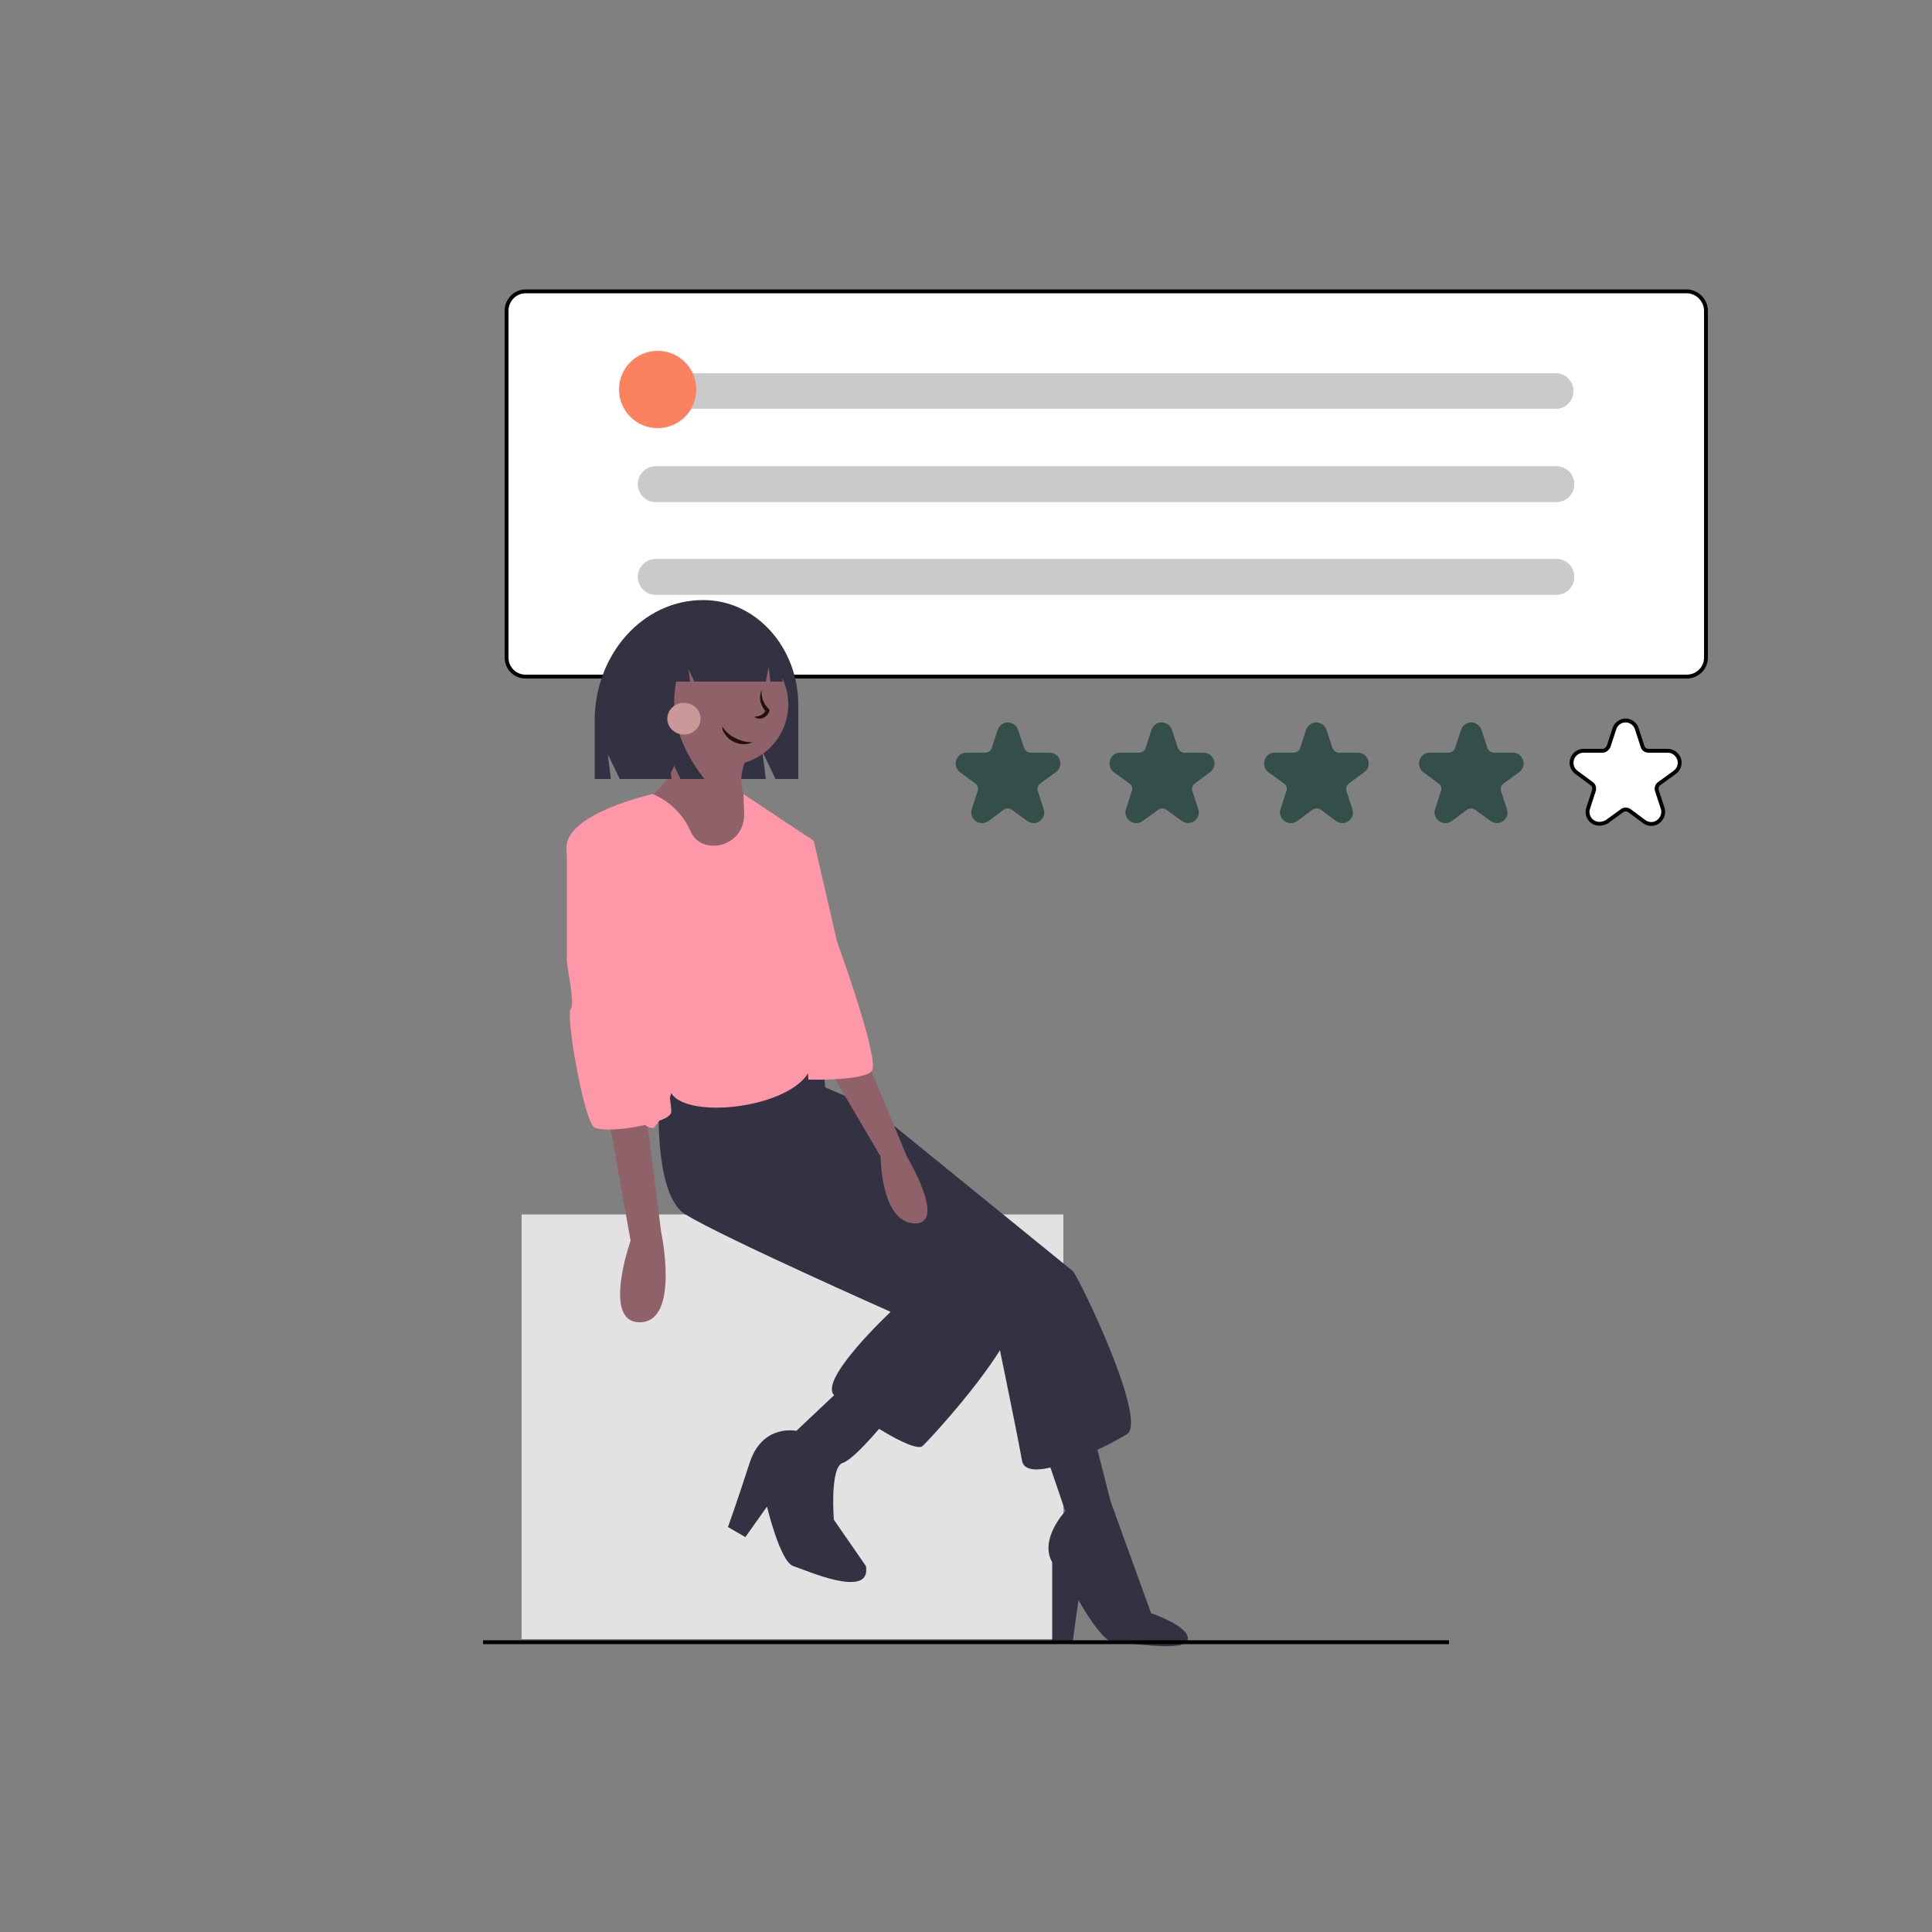 <svg xmlns="http://www.w3.org/2000/svg" xmlns:xlink="http://www.w3.org/1999/xlink" id="Layer_1" x="0px" y="0px" viewBox="0 0 500 500" style="enable-background:new 0 0 500 500;" xml:space="preserve"><rect x="0" y="0" width="500" height="500" fill="#808080" stroke="none"/> <style type="text/css"> .st0{fill:#FFFFFF;stroke:#000000;stroke-miterlimit:10;} .st1{fill:#344F4A;} .st2{fill:#CACACA;} .st3{fill:#E3E1E1;} .st4{fill:#323242;} .st5{fill:#8F6169;} .st6{fill:#FE98A8;} .st7{fill:none;stroke:#000000;stroke-miterlimit:10;} .st8{fill:#FA825F;} .st9{fill:#C99999;} .st10{fill:#21110E;} </style> <path class="st0" d="M436.5,175.1H136c-2.7,0-4.9-2.2-4.9-4.9V80.4c0-2.7,2.2-5,4.9-5h300.5c2.7,0,5,2.3,5,5v89.8 C441.5,172.9,439.3,175.1,436.5,175.1z"></path> <path class="st1" d="M267.5,213c-0.6,0-1.2-0.2-1.6-0.5l-4-2.9c-0.7-0.5-1.6-0.5-2.2,0l-3.9,2.9c-1.2,0.9-3,0.6-3.9-0.6 c-0.5-0.7-0.7-1.6-0.4-2.5l1.5-4.6c0.3-0.8,0-1.7-0.7-2.1l-3.9-2.9c-1.2-0.9-1.4-2.7-0.5-3.9c0.5-0.7,1.3-1.1,2.1-1.1h4.9 c0.8,0,1.6-0.5,1.8-1.3l1.5-4.6c0.5-1.5,2.1-2.3,3.5-1.8c0.8,0.3,1.5,0.9,1.8,1.8l1.5,4.6c0.3,0.8,1,1.3,1.8,1.3h4.9 c1.5,0,2.8,1.3,2.7,2.9c0,0.8-0.4,1.6-1.1,2.1l-4,2.9c-0.7,0.5-1,1.4-0.7,2.1l1.5,4.6c0.5,1.5-0.3,3-1.8,3.5 C268,213,267.7,213,267.5,213L267.5,213z"></path> <path class="st1" d="M307.5,213c-0.6,0-1.2-0.2-1.6-0.5l-4-2.9c-0.7-0.5-1.6-0.5-2.2,0l-4,2.9c-1.2,0.9-3,0.6-3.9-0.6 c-0.5-0.7-0.7-1.7-0.4-2.5l1.5-4.6c0.3-0.8,0-1.7-0.7-2.1l-4-2.9c-1.2-0.9-1.4-2.7-0.5-3.9c0.5-0.7,1.3-1.1,2.1-1.1h4.9 c0.8,0,1.6-0.5,1.8-1.3l1.5-4.6c0.5-1.5,2-2.3,3.5-1.8c0.8,0.3,1.5,0.9,1.8,1.8l1.5,4.6c0.3,0.8,1,1.3,1.8,1.3h4.9 c1.5,0,2.8,1.2,2.8,2.8c0,0,0,0,0,0c0,0.9-0.4,1.7-1.1,2.2l-3.9,2.9c-0.7,0.5-1,1.4-0.7,2.1l1.5,4.6c0.4,1.1,0,2.4-1,3.1 C308.6,212.8,308,213,307.5,213z"></path> <path class="st1" d="M347.4,213c-0.6,0-1.2-0.2-1.6-0.5l-3.9-2.9c-0.7-0.5-1.6-0.5-2.3,0l-3.9,2.9c-1.2,0.9-3,0.6-3.9-0.6 c-0.5-0.7-0.7-1.7-0.4-2.5l1.5-4.6c0.3-0.8,0-1.7-0.7-2.1l-4-2.9c-1.2-0.9-1.4-2.7-0.5-3.9c0.5-0.7,1.3-1.1,2.1-1.1h4.9 c0.8,0,1.6-0.5,1.8-1.3l1.5-4.6c0.5-1.5,2.1-2.3,3.5-1.8c0.8,0.3,1.5,0.9,1.8,1.8l1.5,4.6c0.3,0.8,1,1.3,1.8,1.3h4.9 c1.5,0,2.8,1.3,2.7,2.9c0,0.8-0.4,1.6-1.1,2.1l-3.9,2.9c-0.7,0.5-1,1.4-0.7,2.1l1.5,4.6c0.5,1.5-0.3,3-1.8,3.5 C348,213,347.7,213,347.4,213L347.4,213z"></path> <path class="st1" d="M387.4,213c-0.6,0-1.2-0.2-1.6-0.5l-4-2.9c-0.7-0.5-1.6-0.5-2.2,0l-3.9,2.9c-1.2,0.9-3,0.6-3.9-0.6 c-0.5-0.7-0.7-1.6-0.4-2.5l1.5-4.6c0.3-0.8,0-1.7-0.7-2.1l-3.9-2.9c-1.2-0.9-1.4-2.7-0.5-3.9c0.5-0.7,1.3-1.1,2.1-1.1h4.9 c0.8,0,1.6-0.5,1.8-1.3l1.5-4.6c0.5-1.5,2.1-2.3,3.5-1.8c0.8,0.3,1.5,0.9,1.8,1.8l1.5,4.6c0.3,0.8,1,1.3,1.8,1.3h4.9 c1.5,0,2.8,1.3,2.7,2.9c0,0.8-0.4,1.6-1.1,2.1l-4,2.9c-0.7,0.5-1,1.4-0.7,2.1l1.5,4.6c0.5,1.5-0.3,3-1.8,3.5 C387.9,213,387.7,213,387.4,213L387.4,213z"></path> <path class="st0" d="M413.9,213.2c-0.6,0-1.3-0.2-1.8-0.6c-1.1-0.8-1.5-2.2-1.1-3.4l1.5-4.6c0.2-0.7,0-1.4-0.6-1.8l-3.9-2.9 c-1.4-1-1.7-2.9-0.7-4.3c0.6-0.8,1.5-1.3,2.5-1.3h4.9c0.7,0,1.3-0.5,1.6-1.1l1.5-4.6c0.5-1.6,2.2-2.5,3.8-2c0.9,0.3,1.7,1,2,2 l1.5,4.6c0.2,0.7,0.8,1.1,1.6,1.1h4.9c1.7,0,3.1,1.4,3.1,3.1c0,1-0.5,1.9-1.3,2.5l-4,2.9c-0.6,0.4-0.8,1.2-0.6,1.8l1.5,4.6 c0.5,1.6-0.4,3.3-2,3.9c-0.9,0.3-2,0.1-2.7-0.4l-3.9-2.9c-0.6-0.4-1.4-0.4-1.9,0l-4,2.9C415.2,213,414.6,213.2,413.9,213.2z"></path> <path class="st2" d="M169.9,96.6c-2.5,0-4.6,2.1-4.6,4.6c0,2.5,2.1,4.6,4.6,4.6c0,0,0,0,0,0h232.7c2.5,0,4.6-2.1,4.6-4.6 c0-2.5-2.1-4.6-4.6-4.6c0,0,0,0,0,0H169.9z"></path> <path class="st2" d="M169.9,120.7c-2.5-0.1-4.7,1.8-4.8,4.4c-0.1,2.5,1.8,4.7,4.4,4.8c0.1,0,0.3,0,0.4,0h232.7 c2.5,0.1,4.7-1.8,4.8-4.4c0.1-2.5-1.8-4.7-4.4-4.8c-0.1,0-0.3,0-0.4,0L169.9,120.7z"></path> <path class="st2" d="M169.9,144.7c-2.5-0.1-4.7,1.8-4.8,4.4c-0.1,2.5,1.8,4.7,4.4,4.8c0.1,0,0.3,0,0.4,0h232.7 c2.5,0.1,4.7-1.8,4.8-4.4s-1.8-4.7-4.4-4.8c-0.1,0-0.3,0-0.4,0H169.9z"></path> <path class="st2" d="M169.9,96.6c-2.5,0-4.6,2.1-4.6,4.6c0,2.5,2.1,4.6,4.6,4.6c0,0,0,0,0,0h232.7c2.5,0,4.6-2.1,4.6-4.6 c0-2.5-2.1-4.6-4.6-4.6c0,0,0,0,0,0H169.9z"></path> <path class="st2" d="M169.9,120.7c-2.5-0.1-4.7,1.8-4.8,4.4c-0.1,2.5,1.8,4.7,4.4,4.8c0.1,0,0.3,0,0.4,0h232.7 c2.5,0.1,4.7-1.8,4.8-4.4c0.1-2.5-1.8-4.7-4.4-4.8c-0.1,0-0.3,0-0.4,0L169.9,120.7z"></path> <path class="st2" d="M169.9,144.7c-2.5-0.1-4.7,1.8-4.8,4.4c-0.1,2.5,1.8,4.7,4.4,4.8c0.1,0,0.3,0,0.4,0h232.7 c2.5,0.1,4.7-1.8,4.8-4.4s-1.8-4.7-4.4-4.8c-0.1,0-0.3,0-0.4,0H169.9z"></path> <rect x="135" y="314.3" class="st3" width="140.2" height="109.9"></rect> <path class="st4" d="M153.9,186.6v15h4.2l-0.8-6.4l3.1,6.4h37.8l-0.9-7.1l3.4,7.1h5.9v-19.1c0-15-11-27.2-24.5-27.2l0,0 C166.5,155.2,153.9,169.2,153.9,186.6z"></path> <path class="st4" d="M206.8,297l50.5,45.2c0,0,6,29,7.2,35.8s21.5-3.4,27.1-6.8s-12-39.8-13.9-42.2l-52.3-42.5l-15.1-6.5L206.8,297z "></path> <path class="st4" d="M282.9,370.8l4.5,17.7l10.5,29c0,0,9.9,3.3,9.5,6.7s-13,1.1-19.3,0.8c-3-0.1-9-10.9-9-10.9l-1.5,10.9h-5.3 v-20.7c-3.4-6,3.4-13.2,3.4-13.2l-6.4-18.8L282.9,370.8z"></path> <path class="st4" d="M196.3,257.1l15.8,10.2l1.5,14.3l4.9,17.7c0,0,41.8,28.2,44.8,36.9s-22.2,35.8-24.5,38s-19.2-9-23-13.2 s14.7-21.5,14.7-21.5s-43.3-19.2-53.1-25.2s-6.4-39.1-6.4-39.1L196.3,257.1z"></path> <circle class="st5" cx="188.3" cy="182.3" r="15.7"></circle> <path class="st5" d="M194.2,194.4c-5.3,8.7,0,14.3,0,14.3v32.8c0,0-40.7-29.4-29-33.9s10.9-18.8,10.9-18.8L194.2,194.4z"></path> <path class="st5" d="M165.8,260.8V277l5.3,41.8c0,0,4.9,23-5.3,23.4s-2.6-21.1-2.6-21.1l-9-50.5l-3-14.7L165.8,260.8z"></path> <path class="st5" d="M210.2,252.2v17l17.7,30.1c0,0,0,16.9,8.7,17.3s-1.9-17.3-1.9-17.3L219.2,262l-3.4-13.2L210.2,252.2z"></path> <path class="st4" d="M230.5,366.2c0,0-9,11.3-12.4,12.4s-2.3,14.7-2.3,14.7l8.3,12c1.5,8.7-15.4,1.1-18.8,0s-6.8-15.4-6.8-15.4 l-5.6,7.9l-4.5-2.6c0,0,2.3-6.4,5.6-16.6s12.1-8.3,12.1-8.3l12.4-11.7L230.5,366.2z"></path> <path class="st6" d="M192.4,205.5l17.9,11.9c0,0,3.4,55.3,3,57.6s-3.4-3-3.4-3c4,13.4-31.1,19-36.2,10.9c-0.8,3.3-2.3,6.4-4.5,9 c-10.2,0.8-8.3-49.3-8.3-49.3s-13.9-13.9-14.3-23s22.3-14.1,22.3-14.1c4.4,1.8,7.9,5.3,9.8,9.6c0.7,1.7,2.2,3.1,4,3.5 c4.2,1.1,8.5-1.4,9.6-5.5c0.2-0.8,0.3-1.6,0.3-2.5L192.4,205.5z"></path> <path class="st6" d="M150.4,215.6c2.7-1,5.7,0.4,6.7,3.1c0,0,0,0,0,0c4.2,11.5,9.5,38.6,10.4,38.6c1.1,0,6.6,27.9,6.2,30.6 s-15.2,5.5-19.7,4c-2.8-0.9-7.7-29.5-6.3-30.8c1.2-1-1-10.9-1-12.4v-27.9c0-1.9,1-3.6,2.7-4.5l0.2-0.1 C149.9,215.8,150.1,215.7,150.4,215.6z"></path> <path class="st6" d="M209.2,279.4c0,0,14.1,0.4,16.4-2.2s-9-33.6-9-33.6l-6-26l-5.3-1.5L209.2,279.4z"></path> <path class="st4" d="M159.7,186.7l2.3,14.9h11.8l-0.8-6.5l3.1,6.5h6.2c-6.6-8.4-9-16.8-7.3-25.2h3.6l-0.4-3.2l1.5,3.2h18.5l0.7-3.8 l0.5,3.8h3.1c0-10.4-7.5-18.8-16.8-18.8h-0.5c-4,0.1-7.8,2-10.1,5.2C166.1,166.1,159.7,175.5,159.7,186.7z"></path> <line class="st7" x1="125" y1="425" x2="375" y2="425"></line> <circle class="st8" cx="170.2" cy="100.8" r="10"></circle> <ellipse class="st9" cx="177" cy="186" rx="4.3" ry="4.1"></ellipse> <g> <path class="st10" d="M197.1,178.5c-0.2,1.9,0.6,3.9,1.9,5c0.1,0.1,0.2,0.3,0.1,0.4l0,0.1c-0.1,0.4-0.3,0.7-0.6,1.1 c-0.3,0.3-0.6,0.5-1,0.7c-0.8,0.3-1.6,0.2-2.2-0.2c0,0,0,0,0-0.1c0,0,0,0,0,0c0.7-0.1,1.3-0.2,1.8-0.5c0.5-0.3,0.8-0.7,1.1-1.2 l0.1,0.5c-0.7-0.8-1.2-1.7-1.5-2.7C196.6,180.5,196.7,179.5,197.1,178.5C197,178.5,197,178.5,197.1,178.5 C197,178.5,197.1,178.5,197.1,178.5z"></path> </g> <g> <path class="st10" d="M194.7,192.1c-0.8,0.4-1.6,0.5-2.4,0.5c-0.8,0-1.7-0.3-2.4-0.6c-0.8-0.4-1.5-0.9-2-1.6c-0.5-0.7-1-1.4-1-2.3 l0,0c0,0,0,0,0-0.1c0,0,0,0,0,0c0.8,1.3,2,2.4,3.4,3C191.6,191.7,193.1,192.1,194.7,192.1C194.7,192,194.7,192,194.7,192.1 C194.7,192.1,194.7,192.1,194.7,192.1L194.7,192.1z"></path> </g> </svg>